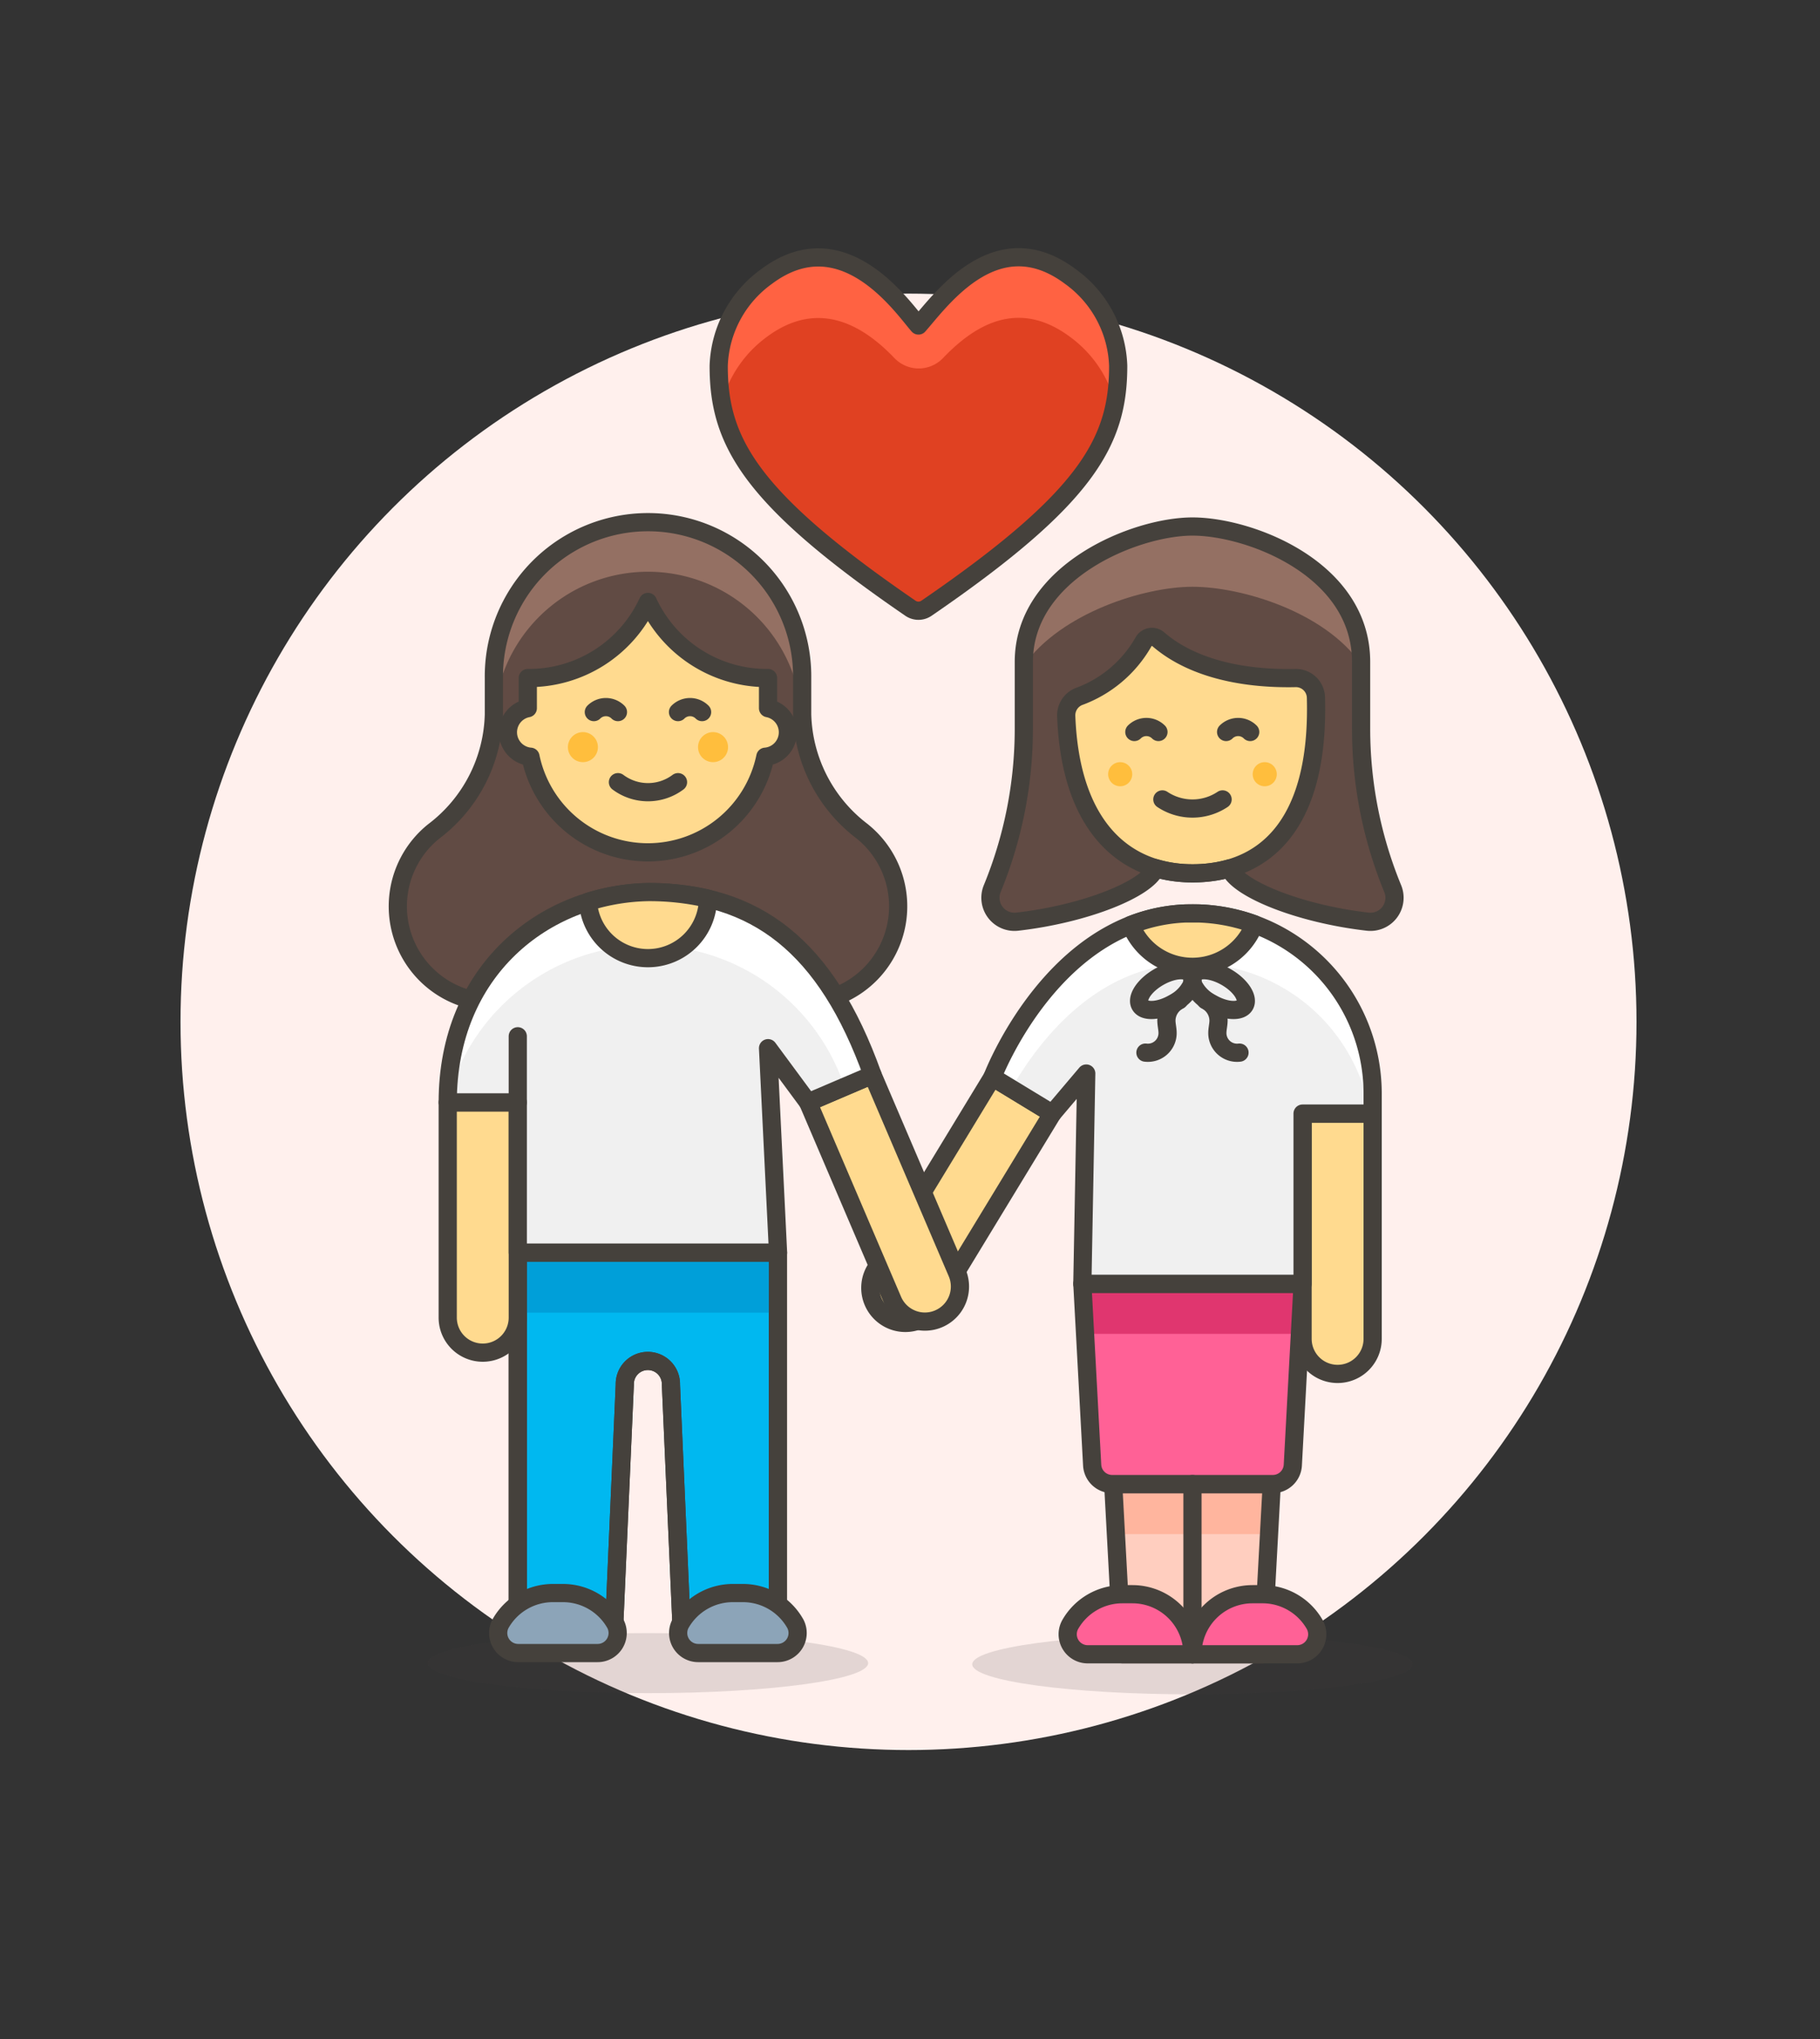 <svg id="Multicolor" xmlns="http://www.w3.org/2000/svg" viewBox="0 0 100 112"><rect x="0" y="0" width="100" height="112" fill="#333333" stroke="none"/><defs><style>.cls-1{fill:#fff0ed;}.cls-2{fill:#e04122;}.cls-3{fill:#ff6242;}.cls-4{fill:none;}.cls-15,.cls-18,.cls-20,.cls-4,.cls-7,.cls-9{stroke:#45413c;stroke-linecap:round;stroke-linejoin:round;}.cls-5{fill:#614b44;}.cls-6{fill:#947063;}.cls-7{fill:#ffda8f;}.cls-8{fill:#ffbe3d;}.cls-9{fill:#a6e8f0;}.cls-10{fill:#45413c;opacity:0.15;}.cls-11{fill:#ffcebf;}.cls-12{fill:#ffb59e;}.cls-13,.cls-15{fill:#ff6196;}.cls-14{fill:#e0366f;}.cls-16{fill:#f0f0f0;}.cls-17{fill:#fff;}.cls-18{fill:#00b8f0;}.cls-19{fill:#009fd9;}.cls-20{fill:#8ca4b8;}</style></defs><title>43- couple-lesbian-love-hold-hands</title><g id="Background"><g id="New_Symbol_25-2" data-name="New Symbol 25"><circle class="cls-1" cx="49.918" cy="56.128" r="40"/></g></g><g id="Scene"><path class="cls-2" d="M50.027,33.412a.776.776,0,0,0,.875,0c8.846-6.061,10.541-9.174,10.537-13.323h0a6.3,6.3,0,0,0-2.627-4.9h0c-4.07-3.043-7.117,1.3-8.347,2.691-.863-.979-4.132-5.842-8.347-2.691h0a6.3,6.3,0,0,0-2.629,4.9h0C39.484,24.238,41.183,27.351,50.027,33.412Z"/><path class="cls-3" d="M42.118,18.517c2.985-2.231,5.495-.443,7.013,1.138a1.848,1.848,0,0,0,2.673.024c1.571-1.642,4.012-3.4,7.007-1.162a6.566,6.566,0,0,1,2.453,3.589,10.96,10.96,0,0,0,.175-2.017,6.3,6.3,0,0,0-2.628-4.9c-4.069-3.043-7.116,1.3-8.345,2.691-.864-.979-4.133-5.842-8.348-2.691a6.3,6.3,0,0,0-2.629,4.9,11.048,11.048,0,0,0,.174,2.017A6.585,6.585,0,0,1,42.118,18.517Z"/><path class="cls-4" d="M50.027,33.412a.776.776,0,0,0,.875,0c8.846-6.061,10.541-9.174,10.537-13.323h0a6.3,6.3,0,0,0-2.627-4.9h0c-4.07-3.043-7.117,1.3-8.347,2.691-.863-.979-4.132-5.842-8.347-2.691h0a6.3,6.3,0,0,0-2.629,4.9h0C39.484,24.238,41.183,27.351,50.027,33.412Z"/><path class="cls-5" d="M76.52,48.805a23.065,23.065,0,0,1-1.734-8.777V36.359c0-5.122-6.122-7.438-9.266-7.438s-9.266,2.482-9.266,7.438v3.669a23.083,23.083,0,0,1-1.733,8.777,1.322,1.322,0,0,0,1.382,1.82c3.746-.431,7.158-1.807,7.586-2.94a7.061,7.061,0,0,0,2.031.286,7.423,7.423,0,0,0,2.038-.27c.454,1.13,3.851,2.495,7.579,2.924A1.322,1.322,0,0,0,76.52,48.805Z"/><path class="cls-6" d="M65.52,32.23c2.661,0,7.234,1.349,9.266,4.254v-.125c0-5.122-6.122-7.438-9.266-7.438s-9.266,2.482-9.266,7.438v.193C58.286,33.675,62.859,32.23,65.52,32.23Z"/><path class="cls-7" d="M71.2,37.244c-3.188.07-5.857-.652-7.564-2.137a.536.536,0,0,0-.824.181,6.746,6.746,0,0,1-3.549,2.978,1.115,1.115,0,0,0-.68,1.046c.228,6.173,3.278,8.659,6.935,8.659,3.826,0,6.979-2.489,6.787-9.638A1.1,1.1,0,0,0,71.2,37.244Z"/><circle class="cls-8" cx="61.549" cy="42.527" r="0.662"/><circle class="cls-8" cx="69.491" cy="42.527" r="0.662"/><path class="cls-4" d="M63.866,43.911a2.982,2.982,0,0,0,3.309,0"/><path class="cls-9" d="M68.692,40.207a.936.936,0,0,0-1.323,0"/><path class="cls-9" d="M63.651,40.207a.937.937,0,0,0-1.324,0"/><path class="cls-4" d="M76.52,48.805a23.065,23.065,0,0,1-1.734-8.777V36.359c0-5.122-6.122-7.438-9.266-7.438s-9.266,2.482-9.266,7.438v3.669a23.083,23.083,0,0,1-1.733,8.777,1.322,1.322,0,0,0,1.382,1.82c3.746-.431,7.158-1.807,7.586-2.94a7.061,7.061,0,0,0,2.031.286,7.423,7.423,0,0,0,2.038-.27c.454,1.13,3.851,2.495,7.579,2.924A1.322,1.322,0,0,0,76.52,48.805Z"/><ellipse class="cls-10" cx="65.52" cy="91.418" rx="12.1" ry="1.65"/><polygon class="cls-11" points="61.165 81.518 61.67 90.868 69.37 90.868 69.876 81.518 61.165 81.518"/><polygon class="cls-12" points="69.727 84.268 69.876 81.518 61.165 81.518 61.314 84.268 69.727 84.268"/><polygon class="cls-4" points="61.165 81.518 61.67 90.868 69.37 90.868 69.876 81.518 61.165 81.518"/><path class="cls-13" d="M69.934,81.518a1.1,1.1,0,0,0,1.1-1.041l.538-9.959H59.47l.539,9.959a1.1,1.1,0,0,0,1.1,1.041Z"/><polygon class="cls-14" points="71.421 73.268 71.57 70.518 59.47 70.518 59.619 73.268 71.421 73.268"/><path class="cls-4" d="M69.934,81.518a1.1,1.1,0,0,0,1.1-1.041l.538-9.959H59.47l.539,9.959a1.1,1.1,0,0,0,1.1,1.041Z"/><path class="cls-15" d="M71.276,90.868a1.1,1.1,0,0,0,.953-1.65,3.3,3.3,0,0,0-2.859-1.65h-.55a3.3,3.3,0,0,0-3.3,3.3Z"/><path class="cls-15" d="M65.52,90.868a3.3,3.3,0,0,0-3.3-3.3h-.55a3.3,3.3,0,0,0-2.858,1.65,1.1,1.1,0,0,0,.952,1.65Z"/><line class="cls-4" x1="65.52" y1="81.518" x2="65.52" y2="90.868"/><line class="cls-4" x1="71.57" y1="61.168" x2="71.57" y2="58.968"/><path class="cls-7" d="M54.53,59.168,48.1,69.742a1.925,1.925,0,0,0,3.29,2L57.82,61.168Z"/><path class="cls-7" d="M71.57,61.168V73.543a1.925,1.925,0,1,0,3.85,0V61.168Z"/><path class="cls-16" d="M65.52,50.168a9.9,9.9,0,0,1,9.9,9.9v1.1H71.57v9.35H59.47l.214-11.55-1.864,2.2-3.29-2S57.943,50.168,65.52,50.168Z"/><path class="cls-17" d="M65.52,50.168c-7.577,0-10.99,9-10.99,9l1.041.632c1.524-2.661,4.76-6.882,9.949-6.882a9.9,9.9,0,0,1,9.763,8.25h.137v-1.1A9.9,9.9,0,0,0,65.52,50.168Z"/><path class="cls-4" d="M65.52,50.168a9.9,9.9,0,0,1,9.9,9.9v1.1H71.57v9.35H59.47l.214-11.55-1.864,2.2-3.29-2S57.943,50.168,65.52,50.168Z"/><path class="cls-4" d="M64.788,54.945a1.255,1.255,0,0,0-.7,1.11c0,.246.074.489.064.734a1.081,1.081,0,0,1-1.216,1.03"/><path class="cls-4" d="M65.52,54.007c0-.014-.008-.433-.016-.446-.228-.4-1.052-.345-1.841.11s-1.244,1.145-1.016,1.54,1.052.345,1.841-.11a2.234,2.234,0,0,0,1.032-1.094Z"/><path class="cls-4" d="M66.252,54.945a1.255,1.255,0,0,1,.7,1.11c0,.246-.074.489-.064.734a1.082,1.082,0,0,0,1.216,1.03"/><path class="cls-4" d="M65.52,54.007c0-.014.009-.433.016-.446.228-.4,1.053-.345,1.842.11s1.243,1.145,1.016,1.54-1.052.345-1.841-.11a2.232,2.232,0,0,1-1.033-1.094Z"/><path class="cls-7" d="M68.918,50.779v-.013l-.125-.044c-.026-.009-.051-.019-.077-.027l-.123-.041-.093-.03-.119-.037-.1-.03-.119-.033-.1-.027-.123-.031-.1-.026-.118-.027-.11-.024-.118-.025-.1-.02c-.081-.015-.163-.03-.246-.043l-.093-.016-.123-.018-.11-.015-.12-.015-.111-.012-.124-.013-.113-.01-.118-.009-.125-.008L66,50.179l-.129-.005-.113,0H65.52l-.206,0-.075,0-.1,0a9.145,9.145,0,0,0-3.007.635A3.645,3.645,0,0,0,68.918,50.779Z"/><path class="cls-5" d="M47.375,45.664a8.308,8.308,0,0,1-3.3-6.427V37.244a8.47,8.47,0,1,0-16.939,0v1.993a8.3,8.3,0,0,1-3.3,6.427,5.28,5.28,0,0,0,3.3,9.4H44.072a5.28,5.28,0,0,0,3.3-9.4Z"/><path class="cls-6" d="M27.14,39.664a8.465,8.465,0,0,1,16.925,0h.02c-.008-.141-.013-.283-.013-.427V37.244a8.47,8.47,0,1,0-16.939,0v1.993c0,.144,0,.286-.013.427Z"/><path class="cls-4" d="M47.375,45.664a8.308,8.308,0,0,1-3.3-6.427V37.244a8.47,8.47,0,1,0-16.939,0v1.993a8.3,8.3,0,0,1-3.3,6.427,5.28,5.28,0,0,0,3.3,9.4H44.072a5.28,5.28,0,0,0,3.3-9.4Z"/><path class="cls-7" d="M42.2,38.9V37.244a7.2,7.2,0,0,1-6.6-4.18,7.2,7.2,0,0,1-6.6,4.18V38.9a1.348,1.348,0,0,0,.147,2.667,6.59,6.59,0,0,0,12.905,0A1.348,1.348,0,0,0,42.2,38.9Z"/><circle class="cls-8" cx="32.028" cy="41.039" r="0.825"/><circle class="cls-8" cx="39.178" cy="41.039" r="0.825"/><path class="cls-4" d="M37.253,42.964a2.75,2.75,0,0,1-3.3,0"/><path class="cls-4" d="M38.576,39.114a.936.936,0,0,0-1.323,0"/><path class="cls-4" d="M32.629,39.114a.937.937,0,0,1,1.324,0"/><ellipse class="cls-10" cx="35.599" cy="91.353" rx="12.1" ry="1.65"/><path class="cls-7" d="M51.575,72.439h0a1.924,1.924,0,0,1-2.526-1.013L44.4,60.553l3.54-1.513,4.65,10.872A1.925,1.925,0,0,1,51.575,72.439Z"/><path class="cls-18" d="M28.449,68.8V89.7h5.28l.6-13.641a1.268,1.268,0,1,1,2.535,0l.6,13.641h5.279V68.8Z"/><rect class="cls-19" x="28.449" y="68.803" width="14.3" height="3.3"/><path class="cls-4" d="M28.449,68.8V89.7h5.28l.6-13.641a1.268,1.268,0,1,1,2.535,0l.6,13.641h5.279V68.8Z"/><path class="cls-7" d="M26.524,74.3h0A1.925,1.925,0,0,1,24.6,72.378V60.553h3.85V72.378A1.925,1.925,0,0,1,26.524,74.3Z"/><path class="cls-16" d="M44.4,60.553l-2.2-2.978.55,11.228h-14.3v-8.25H24.6c0-7.267,5.325-11.439,11-11.55,5.959,0,9.809,2.979,12.34,10.037Z"/><line class="cls-4" x1="28.449" y1="60.553" x2="28.449" y2="56.921"/><path class="cls-20" d="M28.478,90.8a1.1,1.1,0,0,1-.987-1.595,3.3,3.3,0,0,1,2.889-1.7h.55a3.3,3.3,0,0,1,2.89,1.7,1.1,1.1,0,0,1-.987,1.595Z"/><path class="cls-20" d="M38.366,90.8a1.1,1.1,0,0,1-.987-1.595,3.3,3.3,0,0,1,2.889-1.7h.55a3.3,3.3,0,0,1,2.89,1.7,1.1,1.1,0,0,1-.987,1.595Z"/><path class="cls-17" d="M35.6,51.925A11.383,11.383,0,0,1,46.4,59.7l1.545-.66C45.408,51.982,41.558,49,35.6,49a11.036,11.036,0,0,0-11,11.375A11.384,11.384,0,0,1,35.6,51.925Z"/><path class="cls-4" d="M44.4,60.553l-2.2-2.978.55,11.228h-14.3v-8.25H24.6c0-7.267,5.325-11.439,11-11.55,5.959,0,9.809,2.979,12.34,10.037Z"/><path class="cls-7" d="M35.6,52.631a3.3,3.3,0,0,0,3.3-3.268A14.268,14.268,0,0,0,35.6,49a11.737,11.737,0,0,0-3.292.537A3.3,3.3,0,0,0,35.6,52.631Z"/></g></svg>